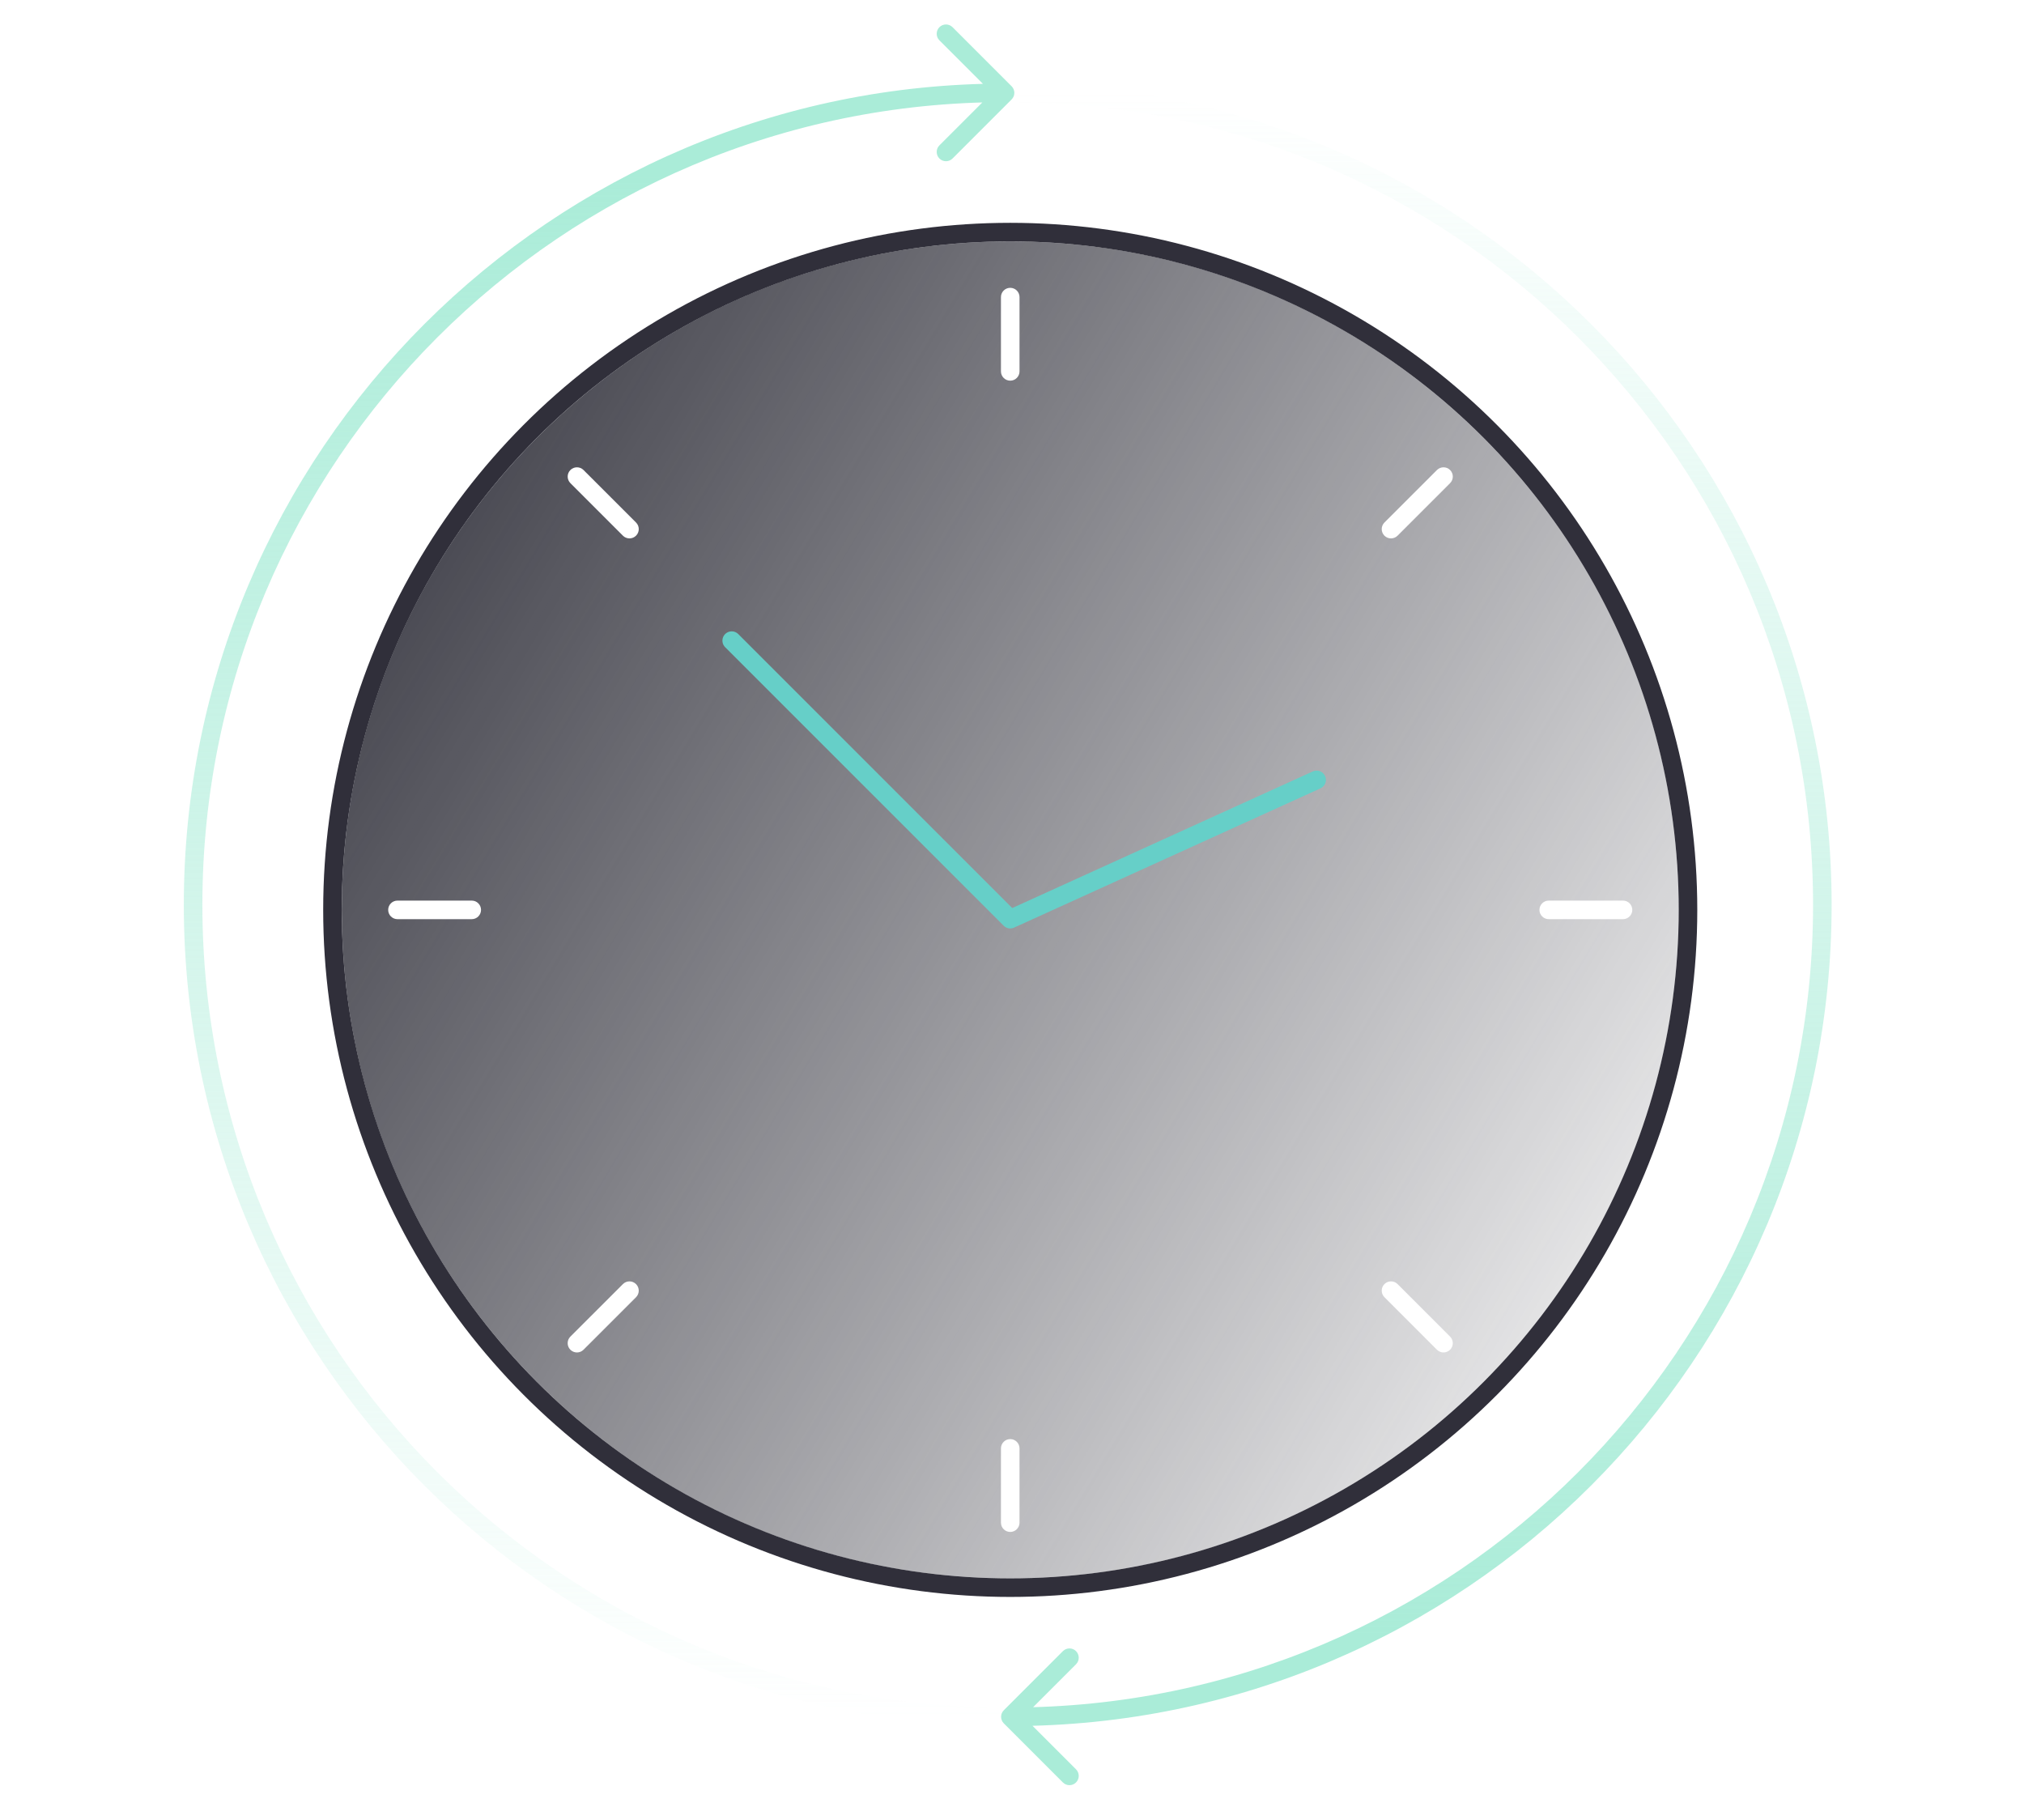 <svg width="109" height="98" viewBox="0 0 109 98" fill="none" xmlns="http://www.w3.org/2000/svg">
<circle cx="54.405" cy="49" r="36.5" stroke="#302F3A"/>
<path fill-rule="evenodd" clip-rule="evenodd" d="M90.405 49C90.405 68.882 74.287 85 54.405 85C34.523 85 18.405 68.882 18.405 49C18.405 29.118 34.523 13 54.405 13C74.287 13 90.405 29.118 90.405 49ZM54.405 15.5C54.681 15.5 54.905 15.724 54.905 16V20C54.905 20.276 54.681 20.5 54.405 20.5C54.129 20.5 53.905 20.276 53.905 20V16C53.905 15.724 54.129 15.5 54.405 15.5ZM54.905 78C54.905 77.724 54.681 77.5 54.405 77.5C54.129 77.5 53.905 77.724 53.905 78V82C53.905 82.276 54.129 82.5 54.405 82.5C54.681 82.5 54.905 82.276 54.905 82V78ZM87.905 49C87.905 49.276 87.681 49.5 87.405 49.5H83.405C83.129 49.5 82.905 49.276 82.905 49C82.905 48.724 83.129 48.5 83.405 48.5H87.405C87.681 48.5 87.905 48.724 87.905 49ZM25.405 49.5C25.681 49.5 25.905 49.276 25.905 49C25.905 48.724 25.681 48.5 25.405 48.5H21.405C21.129 48.5 20.905 48.724 20.905 49C20.905 49.276 21.129 49.5 21.405 49.5H25.405ZM78.093 25.312C78.288 25.507 78.288 25.824 78.093 26.019L75.264 28.848C75.069 29.043 74.752 29.043 74.557 28.848C74.362 28.652 74.362 28.336 74.557 28.14L77.386 25.312C77.581 25.117 77.897 25.117 78.093 25.312ZM34.253 69.86C34.448 69.664 34.448 69.348 34.253 69.153C34.058 68.957 33.741 68.957 33.546 69.153L30.717 71.981C30.522 72.176 30.522 72.493 30.717 72.688C30.913 72.883 31.229 72.883 31.424 72.688L34.253 69.86ZM30.718 25.312C30.913 25.117 31.23 25.117 31.425 25.312L34.253 28.14C34.449 28.336 34.449 28.652 34.253 28.848C34.058 29.043 33.741 29.043 33.546 28.848L30.718 26.019C30.523 25.824 30.523 25.507 30.718 25.312ZM75.265 69.152C75.069 68.957 74.753 68.957 74.558 69.152C74.362 69.348 74.362 69.664 74.558 69.859L77.386 72.688C77.581 72.883 77.898 72.883 78.093 72.688C78.288 72.493 78.288 72.176 78.093 71.981L75.265 69.152Z" fill="url(#paint0_linear_3294_7626)"/>
<path d="M54.48 5.354C54.675 5.158 54.675 4.842 54.48 4.646L51.298 1.464C51.103 1.269 50.786 1.269 50.591 1.464C50.396 1.66 50.396 1.976 50.591 2.172L53.42 5L50.591 7.828C50.396 8.024 50.396 8.34 50.591 8.536C50.786 8.731 51.103 8.731 51.298 8.536L54.48 5.354ZM54.127 91.954C30.253 91.954 10.899 72.601 10.899 48.727H9.899C9.899 73.153 29.701 92.954 54.127 92.954V91.954ZM10.899 48.727C10.899 24.854 30.253 5.5 54.127 5.5V4.5C29.701 4.5 9.899 24.301 9.899 48.727H10.899Z" fill="url(#paint1_linear_3294_7626)"/>
<path d="M54.059 92.102C53.864 92.297 53.864 92.613 54.059 92.809L57.241 95.991C57.436 96.186 57.753 96.186 57.948 95.991C58.143 95.795 58.143 95.479 57.948 95.284L55.12 92.455L57.948 89.627C58.143 89.431 58.143 89.115 57.948 88.919C57.753 88.724 57.436 88.724 57.241 88.919L54.059 92.102ZM54.412 5.501C78.286 5.501 97.64 24.854 97.64 48.728L98.64 48.728C98.64 24.302 78.838 4.501 54.412 4.501L54.412 5.501ZM97.64 48.728C97.64 72.602 78.286 91.955 54.412 91.955L54.412 92.955C78.838 92.955 98.64 73.154 98.64 48.728L97.64 48.728Z" fill="url(#paint2_linear_3294_7626)"/>
<path d="M39.405 34.5L54.405 49.5L70.905 42" stroke="#66CFC8" stroke-miterlimit="10" stroke-linecap="round" stroke-linejoin="round"/>
<defs>
<linearGradient id="paint0_linear_3294_7626" x1="18.405" y1="13" x2="103.08" y2="63.925" gradientUnits="userSpaceOnUse">
<stop stop-color="#30303A"/>
<stop offset="1" stop-color="#30303A" stop-opacity="0"/>
</linearGradient>
<linearGradient id="paint1_linear_3294_7626" x1="32.263" y1="9.373" x2="32.263" y2="92.454" gradientUnits="userSpaceOnUse">
<stop stop-color="#AAECD8"/>
<stop offset="1" stop-color="#AAECD8" stop-opacity="0"/>
</linearGradient>
<linearGradient id="paint2_linear_3294_7626" x1="76.276" y1="88.082" x2="76.276" y2="5.001" gradientUnits="userSpaceOnUse">
<stop stop-color="#AAECD8"/>
<stop offset="1" stop-color="#AAECD8" stop-opacity="0"/>
</linearGradient>
</defs>
</svg>
